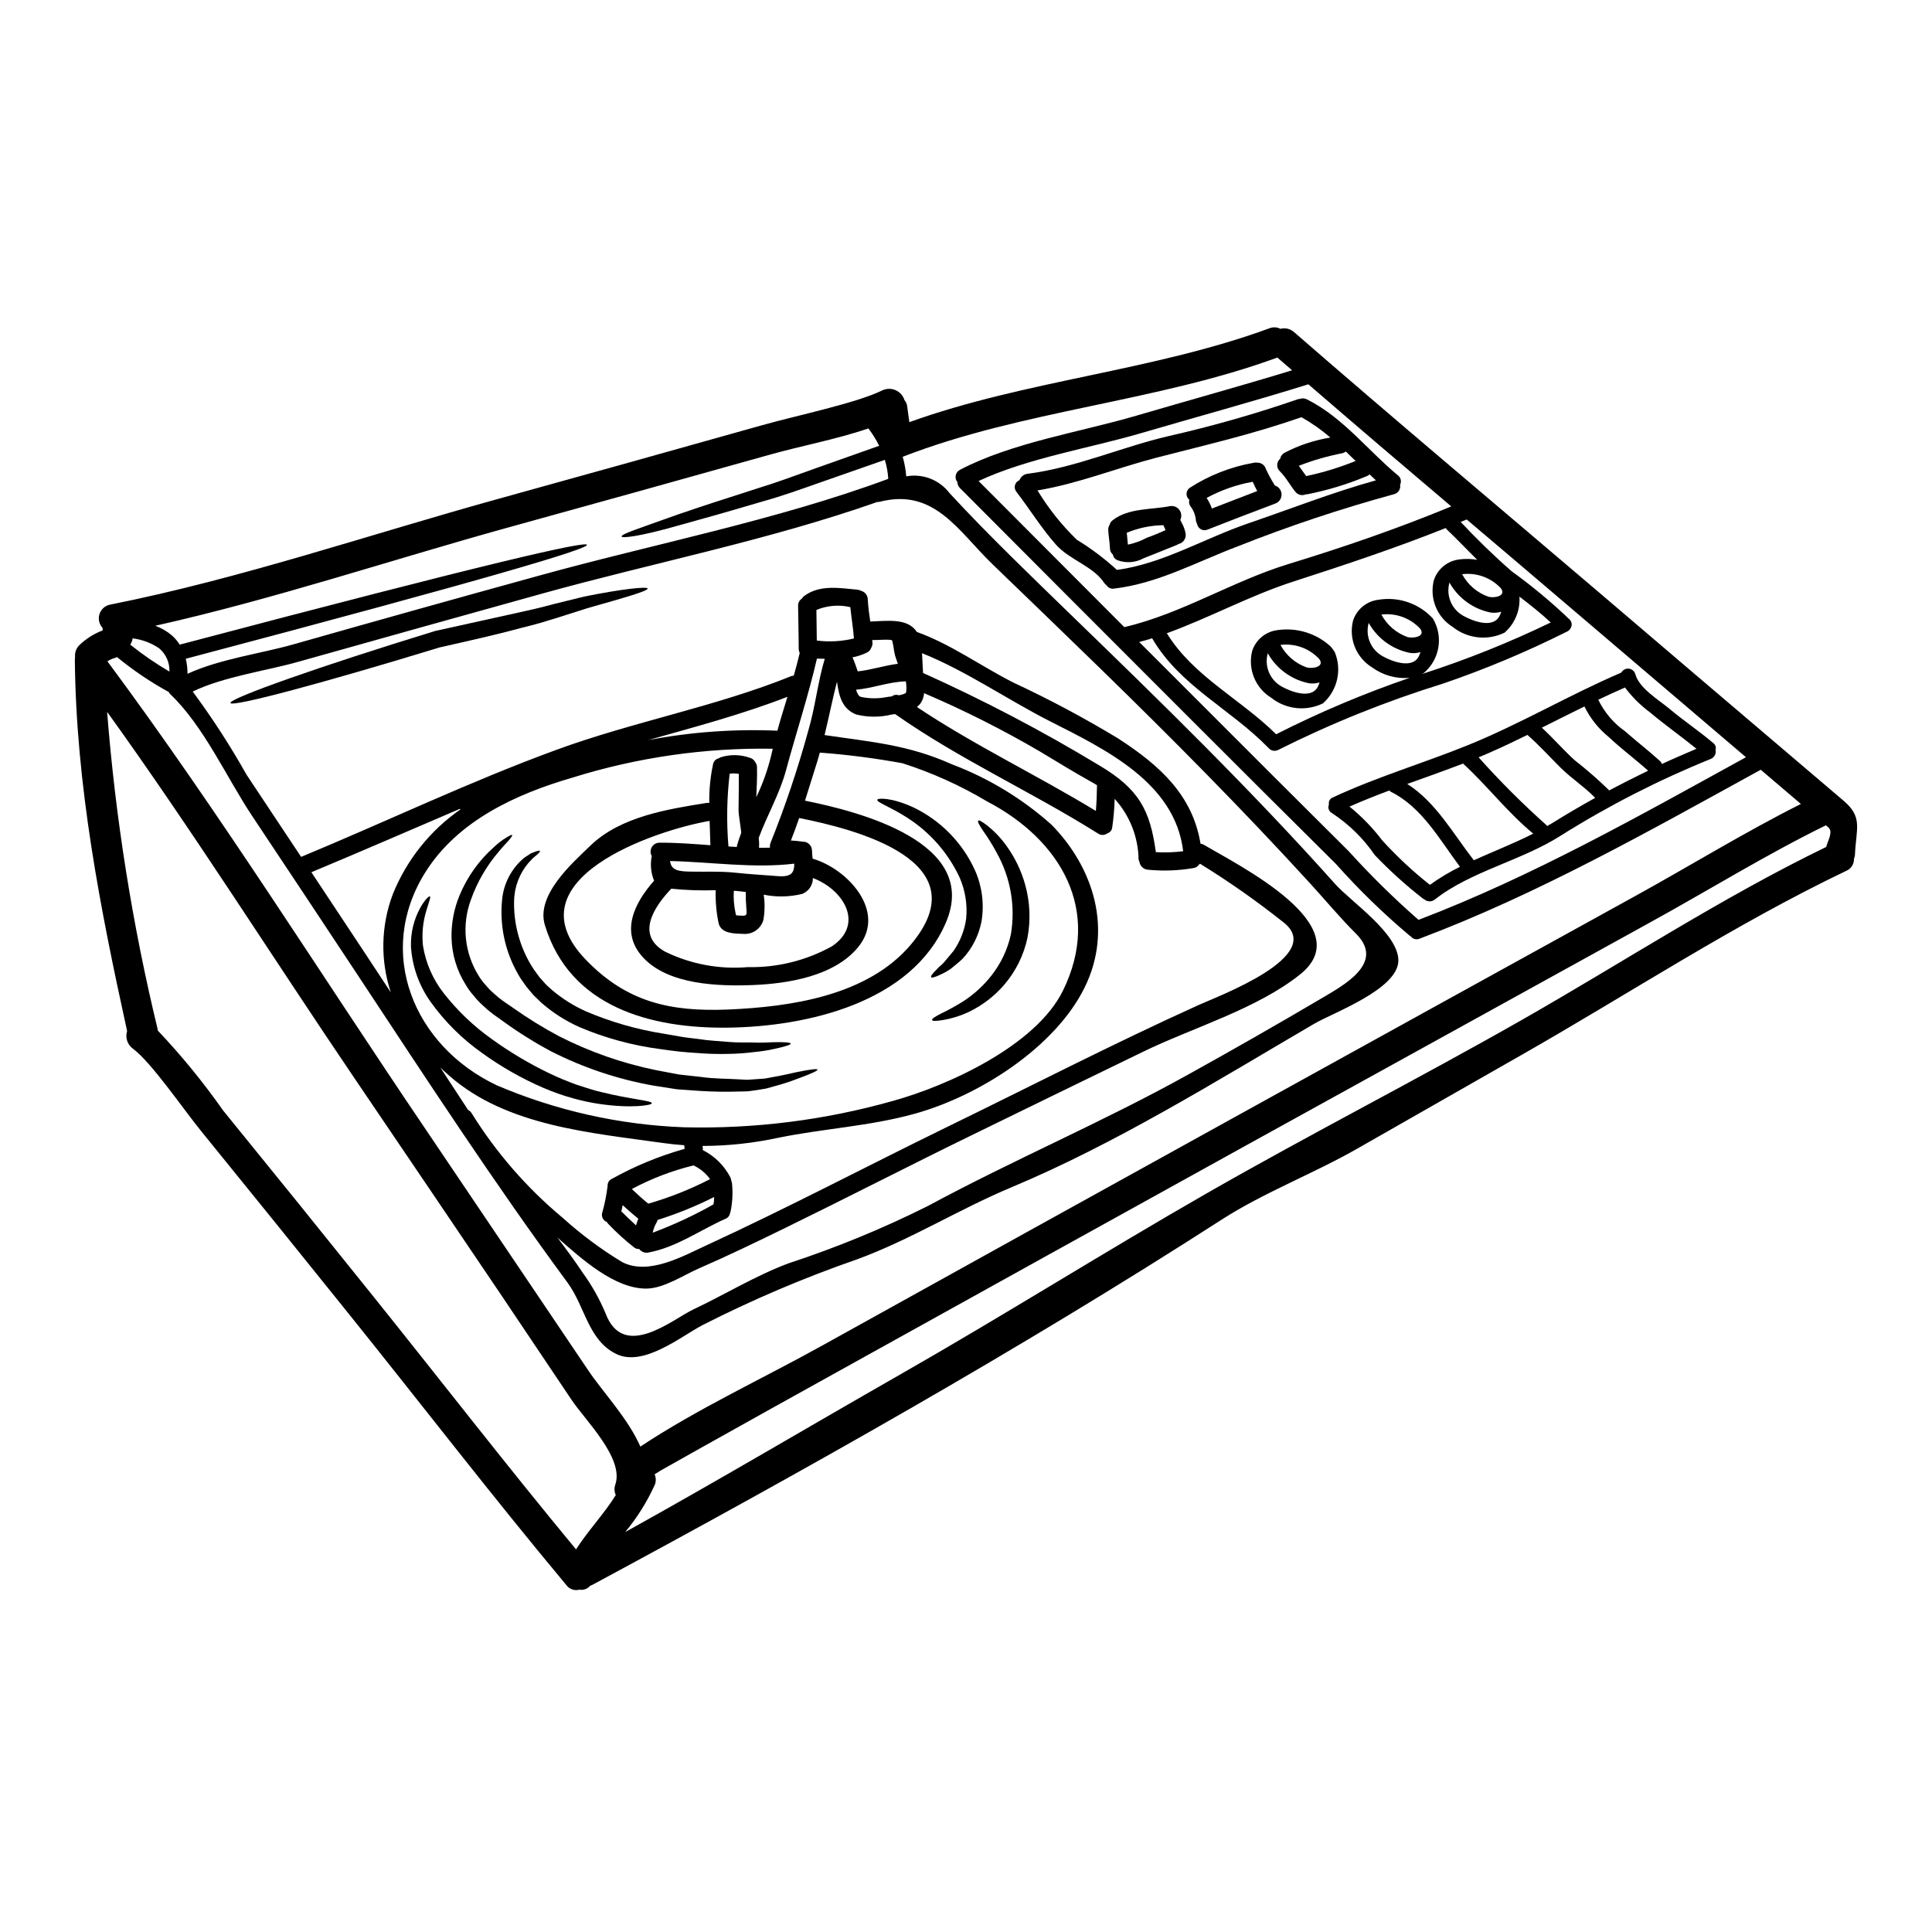 <?xml version="1.0" encoding="UTF-8"?>
<!-- Uploaded to: ICON Repo, www.svgrepo.com, Generator: ICON Repo Mixer Tools -->
<svg fill="#000000" width="800px" height="800px" version="1.1" viewBox="144 144 512 512" xmlns="http://www.w3.org/2000/svg">
 <g>
  <path d="m338.23 386.38c0.094 0.066 0.207 0.105 0.324 0.105-0.102-0.051-0.211-0.086-0.324-0.105zm294.31-30.195c5.137 4.328 3.398 7.223 3.051 14.094 0 0.441-0.094 0.879-0.27 1.285 0.062 1.387-0.746 2.672-2.031 3.211-29.637 14.168-57.375 32.445-85.914 48.707-14.5 8.266-28.988 16.531-43.469 24.797-11.664 6.691-24.766 11.637-36.031 18.859-53.816 34.637-110.55 66.52-166.93 96.883-0.184 0.078-0.375 0.133-0.535 0.211-0.695 0.836-1.789 1.234-2.863 1.043-1.301 0.355-2.688-0.133-3.473-1.23-19.609-23.484-38.305-47.801-57.465-71.637-12.996-16.184-26.039-32.332-39.133-48.441-5.117-6.297-13.383-18.461-18.266-22.07l-0.004 0.004c-1.457-1.074-2.07-2.953-1.527-4.68-7.133-32.496-13.523-65.023-13.848-98.406 0.004-0.25 0.023-0.496 0.059-0.746-0.102-1.145 0.309-2.273 1.125-3.086 1.773-1.711 3.875-3.039 6.18-3.91v-0.656c-0.926-0.98-1.246-2.383-0.836-3.668 0.406-1.285 1.48-2.246 2.805-2.512 34.664-6.898 69.012-18.668 103.06-28.082 23.191-6.418 46.383-12.891 69.574-19.422 9.469-2.672 25.191-5.902 32.016-9.281 1.113-0.527 2.402-0.543 3.531-0.047 1.133 0.5 1.988 1.461 2.352 2.641 0.371 0.426 0.613 0.945 0.695 1.5 0.188 1.445 0.395 2.891 0.59 4.328 30.758-11.07 64.688-13.586 95.418-24.871 0.945-0.383 2.012-0.332 2.918 0.137 1.297-0.34 2.676 0 3.664 0.91 26.586 23.137 53.602 45.793 80.434 68.66 16.902 14.434 33.824 28.852 50.773 43.254 4.781 4.09 9.566 8.164 14.355 12.223zm-4.602 12.277c0.668-2.141 1.902-4.117 0.508-5.269l-0.559-0.48c-15.891 7.785-31.188 17.277-46.676 25.785-35.797 19.738-71.574 39.488-107.34 59.246-35.926 19.863-71.848 39.766-107.77 59.711-12.07 6.688-24.109 13.391-36.113 20.113-3.582 2.008-7.168 4.023-10.754 6.047-0.27 0.16-1.043 0.641-1.762 1.098v-0.004c0.41 0.898 0.422 1.93 0.027 2.836-2.039 4.484-4.664 8.676-7.812 12.465 24.473-13.559 48.551-27.871 72.816-41.723 27.355-15.605 54.09-32.461 81.332-48.066 27.605-15.812 56.172-30.363 83.883-46.168 26.668-15.207 52.586-32.188 80.219-45.59zm-6.691-11.414c-3.543-3.023-7.086-6.019-10.629-9.055-29.344 16.102-58.953 32.93-90.383 44.75-0.824 0.387-1.812 0.145-2.359-0.59-0.047-0.035-0.102-0.062-0.164-0.078-7.016-5.883-13.594-12.277-19.68-19.125-13.488-13.379-26.953-26.797-40.398-40.258-19.766-19.762-39.504-39.539-59.215-59.324-0.438-0.418-0.688-0.996-0.699-1.605-0.414-0.508-0.578-1.176-0.434-1.816 0.141-0.641 0.566-1.184 1.16-1.469 13.828-7.223 31.805-9.949 46.672-14.312 13.75-4.039 27.605-7.836 41.301-12.035-1.281-1.125-2.594-2.246-3.906-3.375-32.02 11.746-67.516 13.965-99.289 26.297 0.488 1.695 0.801 3.434 0.938 5.188 4.356-0.805 8.793 0.914 11.473 4.441 10.457 11.316 21.535 21.906 32.605 32.668 23.777 23.023 47.527 46.207 69.598 70.93 4.144 4.656 16.742 13.078 16.742 20.25 0 7.621-17.32 13.855-22.281 16.766-25.977 15.191-52.48 31.723-80.27 43.359-13.883 5.805-26.766 13.91-40.871 19.074-14.062 4.879-27.77 10.711-41.035 17.465-5.695 3-15.484 11.047-22.684 7.68-7.57-3.586-8.316-12.52-13.023-18.941-19.496-26.465-37.34-53.867-55.473-81.312-9.363-14.168-18.75-28.32-28.168-42.449-6.715-10.109-12.816-23.832-21.648-32.203v-0.004c-0.16-0.16-0.297-0.352-0.391-0.559-4.852-2.66-9.445-5.766-13.723-9.273-0.133 0.055-0.27 0.133-0.43 0.188v0.004c-0.75 0.195-1.465 0.512-2.113 0.934 29.852 40.23 56.465 82.891 84.551 124.35 14.285 21.145 28.551 42.297 42.801 63.453 3.797 5.695 10.629 12.84 13.883 20.301 15.215-10.086 32.473-18.031 48.336-26.855 35.922-19.941 71.852-39.844 107.8-59.703 35.762-19.766 71.543-39.516 107.34-59.25 14.598-8.035 29.098-16.977 44.051-24.484zm-14.562-12.383c-16.367-13.938-32.723-27.871-49.059-41.809-8.289-7.086-16.609-14.121-24.926-21.184l-1.605 0.641h-0.004c4.289 4.594 8.805 8.969 13.539 13.105 5.398 3.891 10.52 8.152 15.324 12.758 0.352 0.344 0.555 0.816 0.559 1.309-0.035 0.91-0.617 1.703-1.473 2.008-10.555 5.289-21.457 9.855-32.629 13.672-15.047 4.66-29.684 10.555-43.762 17.617-0.867 0.41-1.898 0.168-2.488-0.586-0.027-0.027-0.082-0.027-0.105-0.082-9.949-10.234-23.379-16.316-30.734-28.969-1.121 0.395-2.269 0.668-3.426 0.992l15.168 15.164c13.426 13.453 26.879 26.883 40.359 40.285 5.809 6.414 11.984 12.488 18.5 18.188 30.125-11.477 58.586-27.605 86.754-43.09zm-51.73-35.711c-2.648-2.461-5.461-4.68-8.293-6.844v-0.004c0.254 3.625-1.203 7.16-3.938 9.551-4.481 2.191-9.82 1.605-13.723-1.5-4.188-2.59-6.219-7.59-5.023-12.363 0.977-3.012 3.621-5.176 6.769-5.539 1.57-0.203 3.16-0.168 4.723 0.105-2.703-2.672-5.324-5.457-8.082-8.078-0.133-0.105-0.156-0.238-0.238-0.352-13.293 5.297-26.617 9.738-40.336 14.168-11.527 3.719-22.254 9.605-33.594 13.723 7.062 11.477 19.551 17.418 28.965 26.766v0.004c11.426-5.801 23.242-10.793 35.363-14.949-3.543 0.301-7.078-0.688-9.949-2.785-4.199-2.586-6.234-7.598-5.027-12.383 0.977-3.008 3.621-5.176 6.766-5.535 5.328-0.871 10.738 1 14.391 4.973 2.84 4.758 1.82 10.871-2.41 14.445-0.156 0.105-0.375 0.188-0.559 0.297 0.129-0.059 0.262-0.102 0.395-0.133 11.562-3.734 22.852-8.262 33.793-13.551zm-16.484-6.805c1.523 0.395 4.812-0.156 3.285-2.242-2.547-2.738-6.227-4.133-9.949-3.773-0.105 0-0.211 0.055-0.32 0.055 1.504 2.785 3.992 4.914 6.984 5.961zm2.941 5.059h-0.004c0.172-0.355 0.316-0.723 0.43-1.098-0.906 0.281-1.867 0.355-2.809 0.215-4.625-0.93-8.609-3.832-10.91-7.945-0.969 3.441 0.559 7.098 3.688 8.828 2.434 1.363 7.863 3.477 9.602 0zm-24.34 5.644c1.523 0.375 4.812-0.16 3.289-2.246-2.551-2.738-6.231-4.133-9.953-3.773-0.105 0-0.215 0.051-0.324 0.051h0.004c1.504 2.789 3.992 4.918 6.981 5.969zm2.941 5.055h-0.004c0.172-0.355 0.316-0.723 0.43-1.098-0.906 0.285-1.867 0.359-2.809 0.215-4.621-0.93-8.609-3.832-10.914-7.945-0.965 3.441 0.562 7.094 3.691 8.824 2.434 1.367 7.867 3.481 9.602 0.004zm8.59-39.695c-12.68-10.727-25.305-21.516-37.875-32.367-14.691 4.586-29.562 8.617-44.332 12.945-13.586 3.988-30.008 6.582-43.062 12.684 12.859 12.918 25.73 25.828 38.625 38.73 15.25-3.586 28.621-12.172 43.547-16.742 14.715-4.496 28.914-9.395 43.094-15.25zm-34.48 130.42c5.969-3.543 17.066-9.445 9.203-17.223-4.277-4.254-8.133-8.934-12.227-13.402-17.895-19.578-36.566-38.383-55.559-56.891-9.492-9.23-19.008-18.434-28.539-27.605-9.055-8.746-15.379-20.273-29.879-16.531l-0.004-0.004c-0.211 0.043-0.426 0.062-0.641 0.055-28.676 10.113-59.676 16.184-88.828 24.289-21.562 5.992-43.121 12.02-64.68 18.082-8.344 2.363-19.902 3.957-27.898 7.871 5.215 7.051 9.984 14.422 14.285 22.066l14.445 21.746c22.523-9.336 44.668-19.957 67.566-28.34 20.355-7.477 42.266-11.449 62.301-19.555h-0.004c0.223-0.078 0.457-0.125 0.691-0.133 0.562-1.969 1.098-3.988 1.574-5.992-0.164-0.344-0.254-0.719-0.266-1.098 0-3.797-0.133-7.625-0.16-11.449-0.02-0.754 0.355-1.461 0.988-1.871 0.16-0.266 0.371-0.504 0.617-0.695 4.121-3.074 9.363-2.113 14.098-1.684 0.355 0.039 0.699 0.148 1.016 0.316 0.996 0.273 1.703 1.164 1.738 2.195 0.105 1.969 0.375 3.957 0.664 5.934 4.281-0.133 9.926-1.043 12.332 2.754 9.012 3.238 16.988 9.055 25.516 13.383l0.004 0.004c9.543 4.438 18.84 9.395 27.848 14.848 11.07 7.168 19.711 15.031 21.824 27.871 0.32 0.051 0.629 0.16 0.91 0.32 9.055 5.375 41.484 21.453 25.543 34.289-11.527 9.254-28.617 14.168-41.832 20.621-15.18 7.363-30.328 14.738-45.441 22.129-16.559 8.082-32.902 16.504-49.434 24.586-7.519 3.664-15.031 7.301-22.684 10.629-4.012 1.738-9.332 5.348-13.988 5.348-8.371 0-17.039-7.809-23.512-13.531 2.363 3.129 4.68 6.258 6.844 9.52l0.004-0.004c2.359 3.281 4.34 6.816 5.906 10.543 4.762 12.758 17.844 1.551 23.246-0.992 8.344-3.938 16.801-9.121 25.383-12.277 12.648-4.152 24.977-9.23 36.883-15.191 22.578-12.203 46.25-22.203 68.77-34.719 11.867-6.574 23.656-13.309 35.371-20.211zm-32.605 1.766c5.434-2.461 34.023-13.051 22.605-21.988l-0.008 0.004c-7.047-5.609-14.426-10.789-22.094-15.516-0.105 0.113-0.219 0.211-0.348 0.297-0.32 0.484-0.84 0.797-1.418 0.852-4 0.691-8.078 0.836-12.117 0.43-1.141-0.117-2.047-1.004-2.191-2.141-0.102-0.184-0.172-0.383-0.215-0.586-0.09-5.941-2.344-11.648-6.34-16.047-0.066 2.523-0.281 5.043-0.641 7.539-0.055 0.762-0.582 1.402-1.312 1.609-0.715 0.539-1.699 0.559-2.438 0.051-17.547-11.043-36.801-19.711-53.789-31.668-0.348 0.055-0.668 0.105-0.961 0.133-3.074 0.754-6.289 0.742-9.363-0.027-3.797-1.496-4.574-5.027-5.082-8.691-1.203 4.68-2.141 9.445-3.289 14.148 12.41 1.848 22.121 2.539 33.754 7.754 9.715 3.672 18.664 9.105 26.406 16.023 11.203 11.445 16.281 27.82 8.773 43.094-7.891 16.047-28.25 28.863-45.152 33.516-11.902 3.289-24.008 3.883-36.055 6.34h-0.004c-6.594 1.426-13.324 2.148-20.074 2.164v0.027c0.105 0.348 0.133 0.711 0.082 1.07 3.133 1.578 5.688 4.106 7.305 7.223 0.105 0.227 0.176 0.473 0.211 0.719 0.016 0.094 0.043 0.184 0.078 0.27v0.027c0.098 0.238 0.152 0.492 0.164 0.746 0.234 2.488 0.09 4.996-0.426 7.438-0.031 0.082-0.07 0.164-0.109 0.242-0.09 0.707-0.562 1.305-1.23 1.551-6.82 3.023-12.945 7.543-20.41 8.934l0.004 0.004c-0.926 0.18-1.871-0.184-2.434-0.938-0.434 0.027-0.867-0.086-1.23-0.324-2.504-1.953-4.852-4.09-7.035-6.391-0.105-0.137-0.203-0.281-0.297-0.43-0.52-0.195-0.938-0.594-1.16-1.102-0.223-0.508-0.23-1.086-0.02-1.598 0.609-2.195 1.055-4.434 1.336-6.691 0-0.027 0.027-0.027 0.027-0.082-0.086-0.855 0.391-1.664 1.18-2.004 6.082-3.383 12.535-6.039 19.23-7.922-0.051-0.32-0.078-0.641-0.105-0.961-1.848-0.133-3.715-0.324-5.617-0.59-19.02-2.699-41.406-4.469-56.574-17.758-0.832-0.723-1.629-1.473-2.434-2.219 2.461 3.742 4.914 7.484 7.356 11.234l0.004-0.004c0.363 0.176 0.672 0.449 0.883 0.789 6.523 10.512 14.695 19.906 24.207 27.816 4.852 4.383 10.109 8.297 15.699 11.688 7.062 3.664 16.234-1.629 22.551-4.519 21.254-9.793 41.965-20.703 62.977-30.977 22.332-10.863 44.48-22.309 67.137-32.555zm-11.211-40.574c2.418 0.145 4.844 0.066 7.246-0.238-2.164-18.191-20.57-26.965-35.426-34.508-11.02-5.59-22.203-13.348-33.781-17.977 0.105 1.738 0.156 3.481 0.27 5.242 16.082 7.231 31.715 15.43 46.801 24.559 10.422 6.203 13.383 11.82 14.891 22.922zm-15.891-10.914c0.188-2.273 0.27-4.547 0.297-6.82-0.562-0.348-1.125-0.695-1.738-1.016-4.547-2.543-8.934-5.242-13.383-7.918-9.902-5.789-20.156-10.953-30.703-15.461-0.062 0.934-0.367 1.84-0.887 2.621-0.281 0.398-0.621 0.75-1.016 1.043 15.172 10.137 31.836 18.059 47.43 27.551zm-8.746 47.664c10.457-21.254-0.535-39.988-20.117-50.207-7.062-4.211-14.582-7.602-22.414-10.105-7.238-1.324-14.539-2.266-21.875-2.812-0.188 0.695-0.395 1.391-0.59 2.059-1.121 3.543-2.219 7.117-3.34 10.676 14.258 2.863 46.355 11.02 37.391 32.176-9.055 21.426-36.969 27.715-57.859 27.98-20.141 0.238-41.809-5.297-48.469-27.18-2.438-7.996 7.356-16.504 12.113-21.105 7.973-7.676 20.469-9.629 30.871-11.289v0.004c0.195-0.016 0.391-0.008 0.586 0.027-0.059-3.438 0.277-6.871 0.992-10.234 0.129-0.797 0.734-1.434 1.523-1.605 0.121-0.094 0.254-0.176 0.395-0.238 2.531-0.832 5.269-0.801 7.785 0.082 0.645 0.16 1.188 0.59 1.496 1.18 0.27 0.375 0.43 0.824 0.453 1.289 0.078 2.621-0.082 5.293-0.188 7.996 1.711-3.57 3.043-7.309 3.973-11.16 0.133-0.59 0.27-1.121 0.395-1.684-17.996-0.293-35.926 2.293-53.102 7.66-14.898 4.328-30.332 11.371-38.945 25.035-13.383 21.293-3.102 46.086 18.895 56.492l-0.004 0.004c15.719 6.711 32.535 10.484 49.617 11.125 18.664 0.457 37.293-1.887 55.262-6.953 14.664-4.039 37.977-14.656 45.156-29.211zm-40.242-12.301c18.539-22.066-14.562-30.492-29.637-33.488-0.691 2.004-1.418 3.984-2.191 5.965 1.258 0.055 2.273 0.188 3.797 0.375v-0.004c1.055 0.285 1.785 1.238 1.793 2.328 0 0.586 0.082 1.336 0.16 2.109 9.148 2.621 19.766 13.938 12.117 23.379-6.297 7.758-18.59 9.738-27.945 10.113-9.055 0.348-22.332-0.027-29.074-7.277-6.258-6.711-2.328-14.496 2.891-20.379-0.852-2.066-1.066-4.34-0.617-6.527-0.418-0.727-0.422-1.625 0-2.356 0.418-0.73 1.191-1.18 2.031-1.188 4.418-0.027 8.934 0.32 13.508 0.668-0.051-2.168-0.133-4.305-0.211-6.445-14.5 2.488-53.258 15.594-32.793 36.805 10.832 11.234 22.359 13.805 37.637 13.188 16.559-0.707 37.02-3.598 48.535-17.266zm-1.297-66.793c0.121-0.969 0.094-1.953-0.078-2.914-4.469 0.105-8.723 1.82-13.191 2.219 0.324 1.043 0.723 1.766 1.312 1.902 2.238 0.473 4.547 0.488 6.793 0.051 0.188-0.051 0.723-0.105 1.367-0.184v-0.004c0.527-0.418 1.238-0.531 1.871-0.293 0.988-0.191 1.848-0.453 1.926-0.777zm-2.191-7.57c-0.238-0.695-0.508-1.418-0.723-2.141-0.348-1.281-0.395-2.566-0.746-3.848h-0.004c-0.02-0.082-0.047-0.164-0.078-0.242-0.254-0.086-0.52-0.133-0.789-0.137-0.559-0.023-1.121-0.023-1.707 0-0.914 0.027-1.824 0.082-2.754 0.082 0.023 0.297 0.051 0.559 0.078 0.828 0 0.457-0.129 0.902-0.375 1.289-0.18 0.523-0.566 0.949-1.07 1.18-1.223 0.598-2.519 1.031-3.856 1.285 0.535 1.18 0.965 2.461 1.395 3.715 3.59-0.379 7.035-1.559 10.629-2.008zm-2.543-49.012c-0.102-1.707-0.406-3.394-0.91-5.027-6.094 2.137-11.723 4.106-16.879 5.902-5.59 1.969-10.629 3.769-15.301 5.055-9.23 2.727-16.477 4.785-22.016 6.297-10.965 3.148-15.543 3.543-15.566 3.051-0.082-0.645 3.938-1.902 14.766-5.777 5.43-1.875 12.543-4.199 21.691-7.117 4.602-1.391 9.578-3.262 15.141-5.242 5.082-1.793 10.637-3.762 16.66-5.902h0.004c-0.801-1.625-1.762-3.164-2.859-4.602-8.535 2.918-17.895 4.629-26.215 6.984-23.164 6.504-46.363 12.961-69.598 19.367-30.789 8.535-61.844 18.938-93.164 25.945 1.625 0.586 3.129 1.469 4.438 2.594 0.789 0.703 1.473 1.516 2.035 2.41 82.168-21.723 107.66-27.523 107.93-26.453 0.27 1.07-24.637 8.586-106.32 30.195 0.312 1.305 0.465 2.644 0.453 3.988 8.453-3.91 19.5-5.375 28.004-7.785 21.535-6.125 43.102-12.16 64.703-18.105 30.555-8.488 63.184-14.719 93.008-25.777zm-9.094 42.316c-0.215-2.781-0.668-5.539-0.965-8.316-3-0.707-6.144-0.445-8.984 0.746 0.023 2.699 0.078 5.402 0.105 8.105 3.289 0.422 6.625 0.234 9.844-0.551zm-5.902 81.609c8.75-5.805 3.289-15.004-4.977-18.137v-0.004c0.023 1.848-1.09 3.516-2.805 4.203-3.356 0.828-6.852 0.902-10.234 0.215 0.336 2.219 0.309 4.481-0.078 6.691-0.664 2.359-2.914 3.914-5.356 3.695-2.301-0.078-5.754-0.027-6.504-2.754h0.004c-0.613-2.902-0.875-5.863-0.789-8.824-3.926 0.137-7.859 0.004-11.77-0.395-4.602 4.84-9.492 12.277-1.684 16.664 6.812 3.336 14.402 4.758 21.961 4.117 7.769 0.168 15.445-1.727 22.246-5.488zm-1.844-76.234c-0.695-0.027-1.367-0.027-2.062-0.055-2.297 9.949-5.562 19.82-8.211 29.664-1.711 6.258-4.977 11.809-7.223 17.867 0.121 0.859 0.148 1.73 0.082 2.598 0.961 0.023 1.969 0 2.914-0.027-0.062-0.445-0.008-0.895 0.16-1.312 3.891-9.688 7.219-19.594 9.98-29.664 1.859-6.301 2.504-12.84 4.375-19.086zm-12.316 57.602c3.609 0.27 4.25-1.043 4.25-3.316-10.754 1.312-22.043-0.453-32.926-0.691 0.348 2.488 2.219 2.754 5.512 2.805 3.984 0.082 7.941-0.133 11.902 0.297 3.773 0.398 7.516 0.609 11.262 0.906zm-0.234-38.547c0.828-3.023 1.762-5.992 2.672-8.984-11.984 4.652-24.477 7.969-36.914 11.473 11.277-2.148 22.77-2.984 34.242-2.488zm-9.055 49.031c1.148 0.027 0.91-0.746 0.828-2.113-0.125-1.387-0.168-2.781-0.133-4.172-0.938-0.105-1.82-0.238-2.672-0.297-0.172-0.023-0.34-0.031-0.508-0.027-0.121 1.965 0.031 3.938 0.449 5.859 0.055 0.184 0.105 0.426 0.16 0.641 0.625 0.051 1.266 0.109 1.875 0.109zm-1.66-18.535c0.324-1.152 0.723-2.301 1.148-3.453-0.238-2.273-0.719-4.762-0.719-6.019 0.027-3.184 0.105-6.391 0.078-9.578v0.004c-0.801-0.152-1.625-0.172-2.434-0.055-0.746 6.402-0.855 12.863-0.32 19.285 0.75 0.055 1.5 0.105 2.219 0.133 0.035-0.105 0.008-0.184 0.035-0.316zm-6.211 95.035c0.117-0.648 0.18-1.309 0.184-1.969-4.828 2.441-9.848 4.481-15.016 6.098-0.027 0.207-0.102 0.41-0.211 0.59-0.504 0.867-0.863 1.805-1.07 2.781 5.559-2.07 10.949-4.582 16.113-7.5zm-0.91-6.691c-1.125-1.57-2.637-2.82-4.387-3.637-5.688 1.395-11.18 3.496-16.344 6.258 1.418 1.34 2.863 2.676 4.359 3.879h0.004c5.652-1.625 11.129-3.801 16.355-6.496zm-19.609 12.25c0.164-0.602 0.359-1.188 0.594-1.766-1.418-1.148-2.809-2.363-4.144-3.586-0.109 0.535-0.215 1.098-0.352 1.633 1.27 1.262 2.559 2.519 3.891 3.723zm-5.492 68.668c2.383-6.984-8.078-17.117-11.605-22.434-6.152-9.184-12.305-18.352-18.457-27.496-12.945-19.176-25.91-38.332-38.891-57.465-21.988-32.418-42.852-65.586-65.73-97.359l-0.004-0.008c2.231 28.336 6.707 56.449 13.387 84.074 0.02 0.125 0.027 0.25 0.023 0.375 6.285 6.625 12.07 13.707 17.32 21.184 13.105 16.102 26.16 32.258 39.16 48.469 18.137 22.578 35.895 45.551 54.379 67.859 3.207-5.004 7.406-9.363 10.535-14.391-0.406-0.887-0.449-1.895-0.117-2.809zm-41.059-178.89c-0.027-0.027-0.055-0.027-0.055-0.055s-0.051-0.078-0.078-0.105c-13.133 5.617-26.215 11.316-39.359 16.801 1.711 2.594 3.453 5.215 5.191 7.836 5.293 7.969 10.594 15.996 15.863 24.008-2.812-8.461-2.633-17.633 0.508-25.977 3.648-9.094 9.883-16.918 17.93-22.508zm-77.113-36.535c0.094-2.359-0.902-4.629-2.703-6.152-2.106-1.441-4.527-2.352-7.062-2.648-0.066 0.594-0.277 1.164-0.613 1.66 3.281 2.629 6.75 5.016 10.379 7.141z"/>
  <path d="m598.07 340.96c0.551 0.406 0.777 1.121 0.562 1.77 0.227 1.008-0.316 2.031-1.281 2.402-13.824 5.598-27.125 12.402-39.754 20.332-10.43 6.66-23.855 9.414-33.406 16.957-0.801 0.617-1.926 0.594-2.703-0.055-0.168-0.086-0.328-0.184-0.48-0.293-4.5-3.512-8.738-7.344-12.68-11.473-3.012-4.402-6.856-8.172-11.316-11.102-0.84-0.426-1.207-1.434-0.828-2.301-0.164-0.777 0.258-1.555 0.992-1.848 11.664-5.457 23.965-9.055 35.867-13.883 13.91-5.644 26.855-13.32 40.633-19.23 0.387-0.707 1.164-1.117 1.969-1.035s1.484 0.637 1.723 1.41c0.961 3.746 6.152 6.82 8.957 9.148 3.789 3.215 7.977 5.969 11.746 9.199zm-13.664 5.512c3.051-1.418 6.125-2.727 9.176-4.039-4.039-3.289-8.344-6.297-12.359-9.684h-0.004c-2.5-1.852-4.715-4.059-6.578-6.551-2.363 1.043-4.758 2.113-7.086 3.234 1.621 3.348 4.07 6.231 7.113 8.371 3.023 2.676 6.207 5.117 9.203 7.836 0.254 0.219 0.441 0.508 0.535 0.832zm-13.988 7.008c3.426-1.82 6.844-3.543 10.352-5.238-3.375-3.023-7.039-5.727-10.328-8.828v-0.004c-2.758-2.215-4.996-5.008-6.555-8.188-3.769 1.848-7.516 3.719-11.285 5.621 3.023 2.777 5.695 5.902 8.746 8.66 3.137 2.445 6.137 5.062 8.984 7.836zm-3.664 1.969c-2.836-2.918-6.262-5.117-9.176-7.996-2.914-2.883-5.672-5.969-8.801-8.695-3.234 1.605-6.477 3.148-9.789 4.602-1.043 0.48-2.113 0.91-3.148 1.34v-0.004c5.613 6.285 11.578 12.246 17.863 17.863 0.121 0.105 0.23 0.223 0.324 0.352 0.508-0.324 1.043-0.59 1.551-0.91 3.602-2.254 7.375-4.453 11.172-6.562zm-32.18 16.531c5.219-2.363 10.648-4.469 15.742-7.062-6.793-5.59-12.113-12.621-18.59-18.562-4.894 1.875-9.84 3.637-14.793 5.402 7.582 4.805 12.211 13.254 17.637 20.207zm-3.664 1.738c-5.375-7.168-10.109-15.863-18.352-19.902h-0.004c-0.141-0.09-0.273-0.199-0.391-0.32-3.543 1.34-7.062 2.731-10.535 4.254h-0.004c3.234 2.621 6.144 5.621 8.66 8.934 3.887 4.277 8.117 8.227 12.652 11.809 2.519-1.809 5.188-3.41 7.969-4.785z"/>
  <path d="m514.43 269.95c0.789 0.562 1.051 1.621 0.613 2.488 0.223 1.152-0.512 2.277-1.656 2.543-14.074 3.84-27.926 8.465-41.484 13.852-10.832 4.094-21.105 9.816-32.711 11.156h-0.004c-0.738 0.121-1.484-0.203-1.898-0.832-0.258-0.199-0.488-0.438-0.684-0.703-2.891-4.418-9.199-6.074-12.785-10.141-3.852-4.359-6.898-9.336-10.43-13.938h0.004c-0.422-0.484-0.582-1.145-0.422-1.77 0.156-0.621 0.605-1.129 1.207-1.359 0.332-0.902 1.133-1.551 2.086-1.684 12.758-1.605 24.848-7.062 37.363-9.977 11.641-2.641 23.125-5.918 34.402-9.816 0.141-0.031 0.281-0.047 0.426-0.051 0.633-0.238 1.336-0.188 1.93 0.133 9.547 4.797 15.965 13.387 24.043 20.098zm-5.793 1.344c-0.559-0.535-1.121-1.043-1.684-1.574-0.227 0.215-0.496 0.379-0.789 0.48-5.07 2.129-10.348 3.734-15.742 4.793-0.117 0.012-0.234 0.012-0.348 0-0.898 0.422-1.969 0.219-2.648-0.508-1.5-1.766-2.566-3.938-4.227-5.566-0.473-0.43-0.738-1.043-0.727-1.684 0.008-0.641 0.293-1.242 0.781-1.66 0.121-0.648 0.523-1.215 1.094-1.551 3.82-2.004 7.941-3.379 12.203-4.062-2.367-2.066-4.938-3.875-7.676-5.406-12.648 4.469-25.516 7.406-38.461 10.754-10.566 2.754-20.703 6.871-31.457 8.66h-0.004c2.898 4.785 6.398 9.18 10.418 13.07 3.793 2.316 7.352 4.996 10.629 7.996 12.113-1.633 23.27-8.398 34.77-12.332 11.281-3.848 22.41-8.23 33.867-11.41zm-5.375-5.117c-0.855-0.855-1.734-1.684-2.594-2.516l-0.004 0.004c-0.258 0.184-0.547 0.328-0.852 0.43-3.965 0.758-7.852 1.875-11.613 3.344 0.668 0.91 1.281 1.848 1.969 2.727 4.481-0.949 8.863-2.293 13.109-4.012z"/>
  <path d="m497.74 316.84c1.945 4.731 0.68 10.172-3.148 13.562-4.481 2.191-9.824 1.609-13.727-1.5-4.195-2.59-6.231-7.602-5.027-12.383 0.977-3.012 3.621-5.176 6.769-5.539 5.07-0.723 10.199 0.855 13.988 4.309 0.434 0.477 0.816 0.996 1.145 1.551zm-7.414 4.047c1.523 0.395 4.812-0.156 3.289-2.242h0.004c-2.551-2.738-6.227-4.133-9.949-3.773-0.105 0-0.211 0.055-0.324 0.055 1.504 2.785 3.996 4.91 6.981 5.961zm2.945 5.059c0.168-0.355 0.309-0.723 0.426-1.098-0.906 0.285-1.867 0.359-2.805 0.219-4.625-0.934-8.613-3.836-10.918-7.949-0.965 3.445 0.566 7.098 3.695 8.828 2.43 1.352 7.863 3.465 9.613-0.012z"/>
  <path d="m481.87 272.67c1.023 0.324 1.73 1.262 1.758 2.336 0.031 1.07-0.621 2.047-1.625 2.426-6.019 2.246-11.984 4.574-17.949 6.898l0.004 0.004c-0.57 0.262-1.227 0.242-1.777-0.051-0.551-0.293-0.934-0.828-1.035-1.445-0.203-0.352-0.32-0.746-0.344-1.148-0.145-1.312-0.656-2.555-1.473-3.586-0.309-0.496-0.395-1.098-0.242-1.66-0.484-0.383-0.762-0.973-0.746-1.594 0.016-0.617 0.32-1.195 0.824-1.555 5.125-3.316 10.867-5.574 16.879-6.633 0.348-0.098 0.715-0.113 1.07-0.055 0.789 0 1.527 0.391 1.969 1.043 0.758 1.723 1.645 3.387 2.648 4.977 0.039 0.02 0.039 0.043 0.039 0.043zm-16.711 6.098c3.984-1.551 7.988-3.094 12.012-4.629-0.43-0.789-0.789-1.629-1.203-2.461-4.273 0.762-8.391 2.207-12.203 4.281 0.582 0.871 1.047 1.816 1.395 2.809z"/>
  <path d="m458.15 285.16c0.34 1.277-0.395 2.59-1.66 2.969h-0.129c-0.098 0.086-0.207 0.16-0.324 0.215-3.023 1.203-6.019 2.461-9.055 3.637l0.004 0.004c-2.109 1.137-4.606 1.312-6.852 0.477-0.633-0.254-1.09-0.82-1.203-1.492-0.504-0.426-0.793-1.055-0.789-1.715-0.051-1.633-0.395-3.234-0.453-4.894h0.004c-0.012-0.438 0.109-0.863 0.344-1.23 0.125-0.516 0.43-0.973 0.859-1.285 4.223-3.262 10.191-2.727 15.164-3.715 0.949-0.16 1.91 0.227 2.484 0.996 0.574 0.773 0.668 1.805 0.246 2.668 0.176 0.305 0.336 0.617 0.477 0.938 0.41 0.762 0.707 1.582 0.883 2.43zm-5.269-0.668c-0.188-0.43-0.375-0.855-0.562-1.312v0.004c-3.336 0.039-6.633 0.719-9.711 2.004 0.082 1.07 0.188 2.113 0.297 3.148 1.766-0.367 3.469-0.988 5.055-1.844 1.688-0.582 3.293-1.277 4.922-2z"/>
  <path d="m415.7 378.52c1.266 4.566 1.469 9.359 0.586 14.016-0.996 4.664-3.16 9-6.297 12.598-2.516 2.883-5.582 5.238-9.016 6.926-2.269 1.098-4.684 1.863-7.168 2.273-1.762 0.297-2.754 0.297-2.805-0.027s0.746-0.855 2.246-1.629c2.113-1.012 4.168-2.144 6.148-3.398 2.816-1.848 5.312-4.141 7.383-6.797 2.504-3.188 4.25-6.898 5.117-10.859 1.254-7.418-0.07-15.043-3.746-21.609-1.113-2.074-2.356-4.074-3.719-5.992-0.965-1.418-1.418-2.328-1.18-2.543 0.234-0.215 1.098 0.297 2.461 1.367 1.953 1.566 3.676 3.402 5.117 5.453 2.215 3.094 3.863 6.555 4.871 10.223z"/>
  <path d="m402.43 374.75c1.844 4.203 2.43 8.852 1.688 13.383-0.699 3.688-2.414 7.106-4.949 9.871-1.121 1.066-2.219 1.926-3.148 2.699-0.84 0.59-1.734 1.102-2.672 1.523-1.551 0.75-2.438 0.992-2.598 0.723-0.16-0.27 0.43-1.016 1.574-2.141 0.535-0.613 1.34-1.148 2.035-2.004s1.473-1.793 2.363-2.836h-0.004c1.754-2.527 2.891-5.434 3.32-8.48 0.367-3.742-0.23-7.519-1.742-10.965-3.027-6.473-7.832-11.957-13.852-15.809-4.523-2.941-8.215-4.09-7.945-4.785 0.16-0.457 3.773-0.613 9.496 2.008v-0.004c7.293 3.484 13.117 9.441 16.434 16.816z"/>
  <path d="m360.64 427.47c0.082 0.293-1.762 1.121-5.16 2.363v-0.004c-2.106 0.82-4.258 1.516-6.445 2.086-0.645 0.188-1.312 0.375-2.008 0.562-0.691 0.105-1.391 0.215-2.113 0.352l-2.242 0.32c-1.047 0.133-1.66 0.055-2.516 0.105-3.594 0.129-7.191 0.074-10.781-0.16-1.926-0.133-3.938-0.266-5.992-0.426-2.062-0.324-4.172-0.641-6.34-0.992-9.391-1.684-18.484-4.731-26.988-9.055-4.344-2.32-8.523-4.93-12.516-7.812-0.965-0.695-1.902-1.363-2.836-2.031h-0.004c-0.984-0.73-1.922-1.527-2.805-2.379-0.898-0.812-1.719-1.699-2.461-2.648-0.785-0.883-1.477-1.84-2.062-2.863-2.356-3.758-3.641-8.082-3.715-12.516-0.055-3.789 0.668-7.547 2.113-11.051 2.039-4.941 5.18-9.348 9.188-12.887 1.027-0.984 2.168-1.848 3.394-2.566 0.828-0.508 1.312-0.695 1.391-0.59 0.078 0.105-0.188 0.562-0.789 1.285-0.598 0.723-1.656 1.734-2.754 3.102-3.238 3.769-5.746 8.102-7.406 12.785-2.488 6.699-1.707 14.18 2.113 20.223 0.508 0.848 1.109 1.641 1.789 2.359 0.648 0.812 1.371 1.555 2.164 2.223 0.754 0.703 1.547 1.363 2.383 1.965 0.938 0.641 1.902 1.312 2.863 1.969 3.856 2.727 7.879 5.207 12.051 7.426 8.125 4.141 16.77 7.164 25.707 8.988 2.059 0.395 4.066 0.789 6.047 1.148 1.98 0.211 3.906 0.426 5.777 0.641 3.742 0.535 7.246 0.453 10.457 0.668 0.746 0.027 1.738 0.133 2.219 0.078 0.789-0.051 1.535-0.105 2.246-0.16l2.137-0.156c0.645-0.133 1.258-0.242 1.875-0.352 2.41-0.395 4.602-0.938 6.367-1.312 3.578-0.742 5.613-1 5.652-0.688z"/>
  <path d="m349.04 420.19c2.832-0.051 4.441 0.055 4.496 0.375 0.055 0.32-1.5 0.789-4.281 1.395l-0.004-0.004c-1.707 0.391-3.441 0.668-5.188 0.828-2.305 0.297-4.629 0.469-6.953 0.508-2.812 0.074-5.625-0.004-8.426-0.242-1.523-0.105-2.941-0.184-4.68-0.375-1.605-0.184-3.234-0.395-4.922-0.641-7.422-0.957-14.676-2.93-21.562-5.856-3.641-1.629-7.023-3.793-10.027-6.418-0.723-0.695-1.418-1.34-2.113-2.035-0.641-0.789-1.281-1.523-1.902-2.269-0.508-0.723-1.016-1.422-1.496-2.141-0.59-0.91-0.938-1.633-1.391-2.434v-0.004c-2.926-5.637-4.152-12.004-3.539-18.324 0.371-4.363 2.473-8.398 5.832-11.207l1.684-1.121c0.508-0.242 0.965-0.395 1.312-0.535 0.723-0.238 1.125-0.324 1.203-0.188 0.078 0.133-0.16 0.48-0.746 0.992-0.297 0.238-0.641 0.535-1.07 0.883-0.352 0.375-0.746 0.789-1.203 1.281h-0.004c-2.422 2.848-3.777 6.449-3.824 10.188-0.109 5.621 1.277 11.168 4.016 16.078 0.375 0.645 0.828 1.422 1.18 1.93 0.484 0.691 1.02 1.418 1.527 2.113 0.535 0.586 1.043 1.18 1.574 1.762s1.227 1.125 1.848 1.711h-0.004c2.715 2.289 5.742 4.18 8.988 5.617 6.519 2.773 13.359 4.742 20.355 5.856 1.656 0.297 3.234 0.562 4.785 0.832 1.551 0.27 3.074 0.395 4.519 0.59 3 0.48 5.644 0.559 8.133 0.789 2.488 0.227 4.723 0.078 6.742 0.16 2.019 0.082 3.746-0.039 5.141-0.094z"/>
  <path d="m315.63 299.96c0.105 0.668-6.074 2.41-15.969 5.215-2.461 0.789-5.188 1.633-8.078 2.57-1.445 0.426-2.945 0.91-4.496 1.363-1.551 0.453-3.211 0.859-4.894 1.281-6.691 1.824-14.148 3.481-21.719 5.191-30.195 9.242-55.047 15.934-55.395 14.715-0.348-1.219 23.832-9.766 54.219-19.074 7.731-1.711 15.086-3.34 21.773-4.812 1.684-0.375 3.289-0.746 4.867-1.098 1.578-0.352 3.129-0.789 4.625-1.18 2.973-0.719 5.727-1.418 8.238-2.031 10.273-2.074 16.75-2.703 16.828-2.141z"/>
  <path d="m316.75 436.38c0 0.508-5.32 1.445-14.066 0.156-2.328-0.352-4.633-0.852-6.898-1.496-2.664-0.738-5.273-1.66-7.812-2.754-5.754-2.492-11.215-5.602-16.293-9.281-5.191-3.676-9.738-8.184-13.457-13.348-3.144-4.344-4.992-9.492-5.32-14.844-0.098-3.606 0.77-7.172 2.516-10.324 1.227-2.168 2.246-3.023 2.488-2.945 0.32 0.16-0.238 1.473-0.887 3.664-0.949 3.023-1.266 6.211-0.934 9.363 0.727 4.633 2.633 8.996 5.535 12.68 3.625 4.629 7.906 8.711 12.703 12.113 4.836 3.496 9.973 6.547 15.352 9.125 2.32 1.105 4.695 2.098 7.117 2.969 2.406 0.746 4.625 1.551 6.606 1.969 7.977 1.961 13.352 2.231 13.352 2.953z"/>
 </g>
</svg>